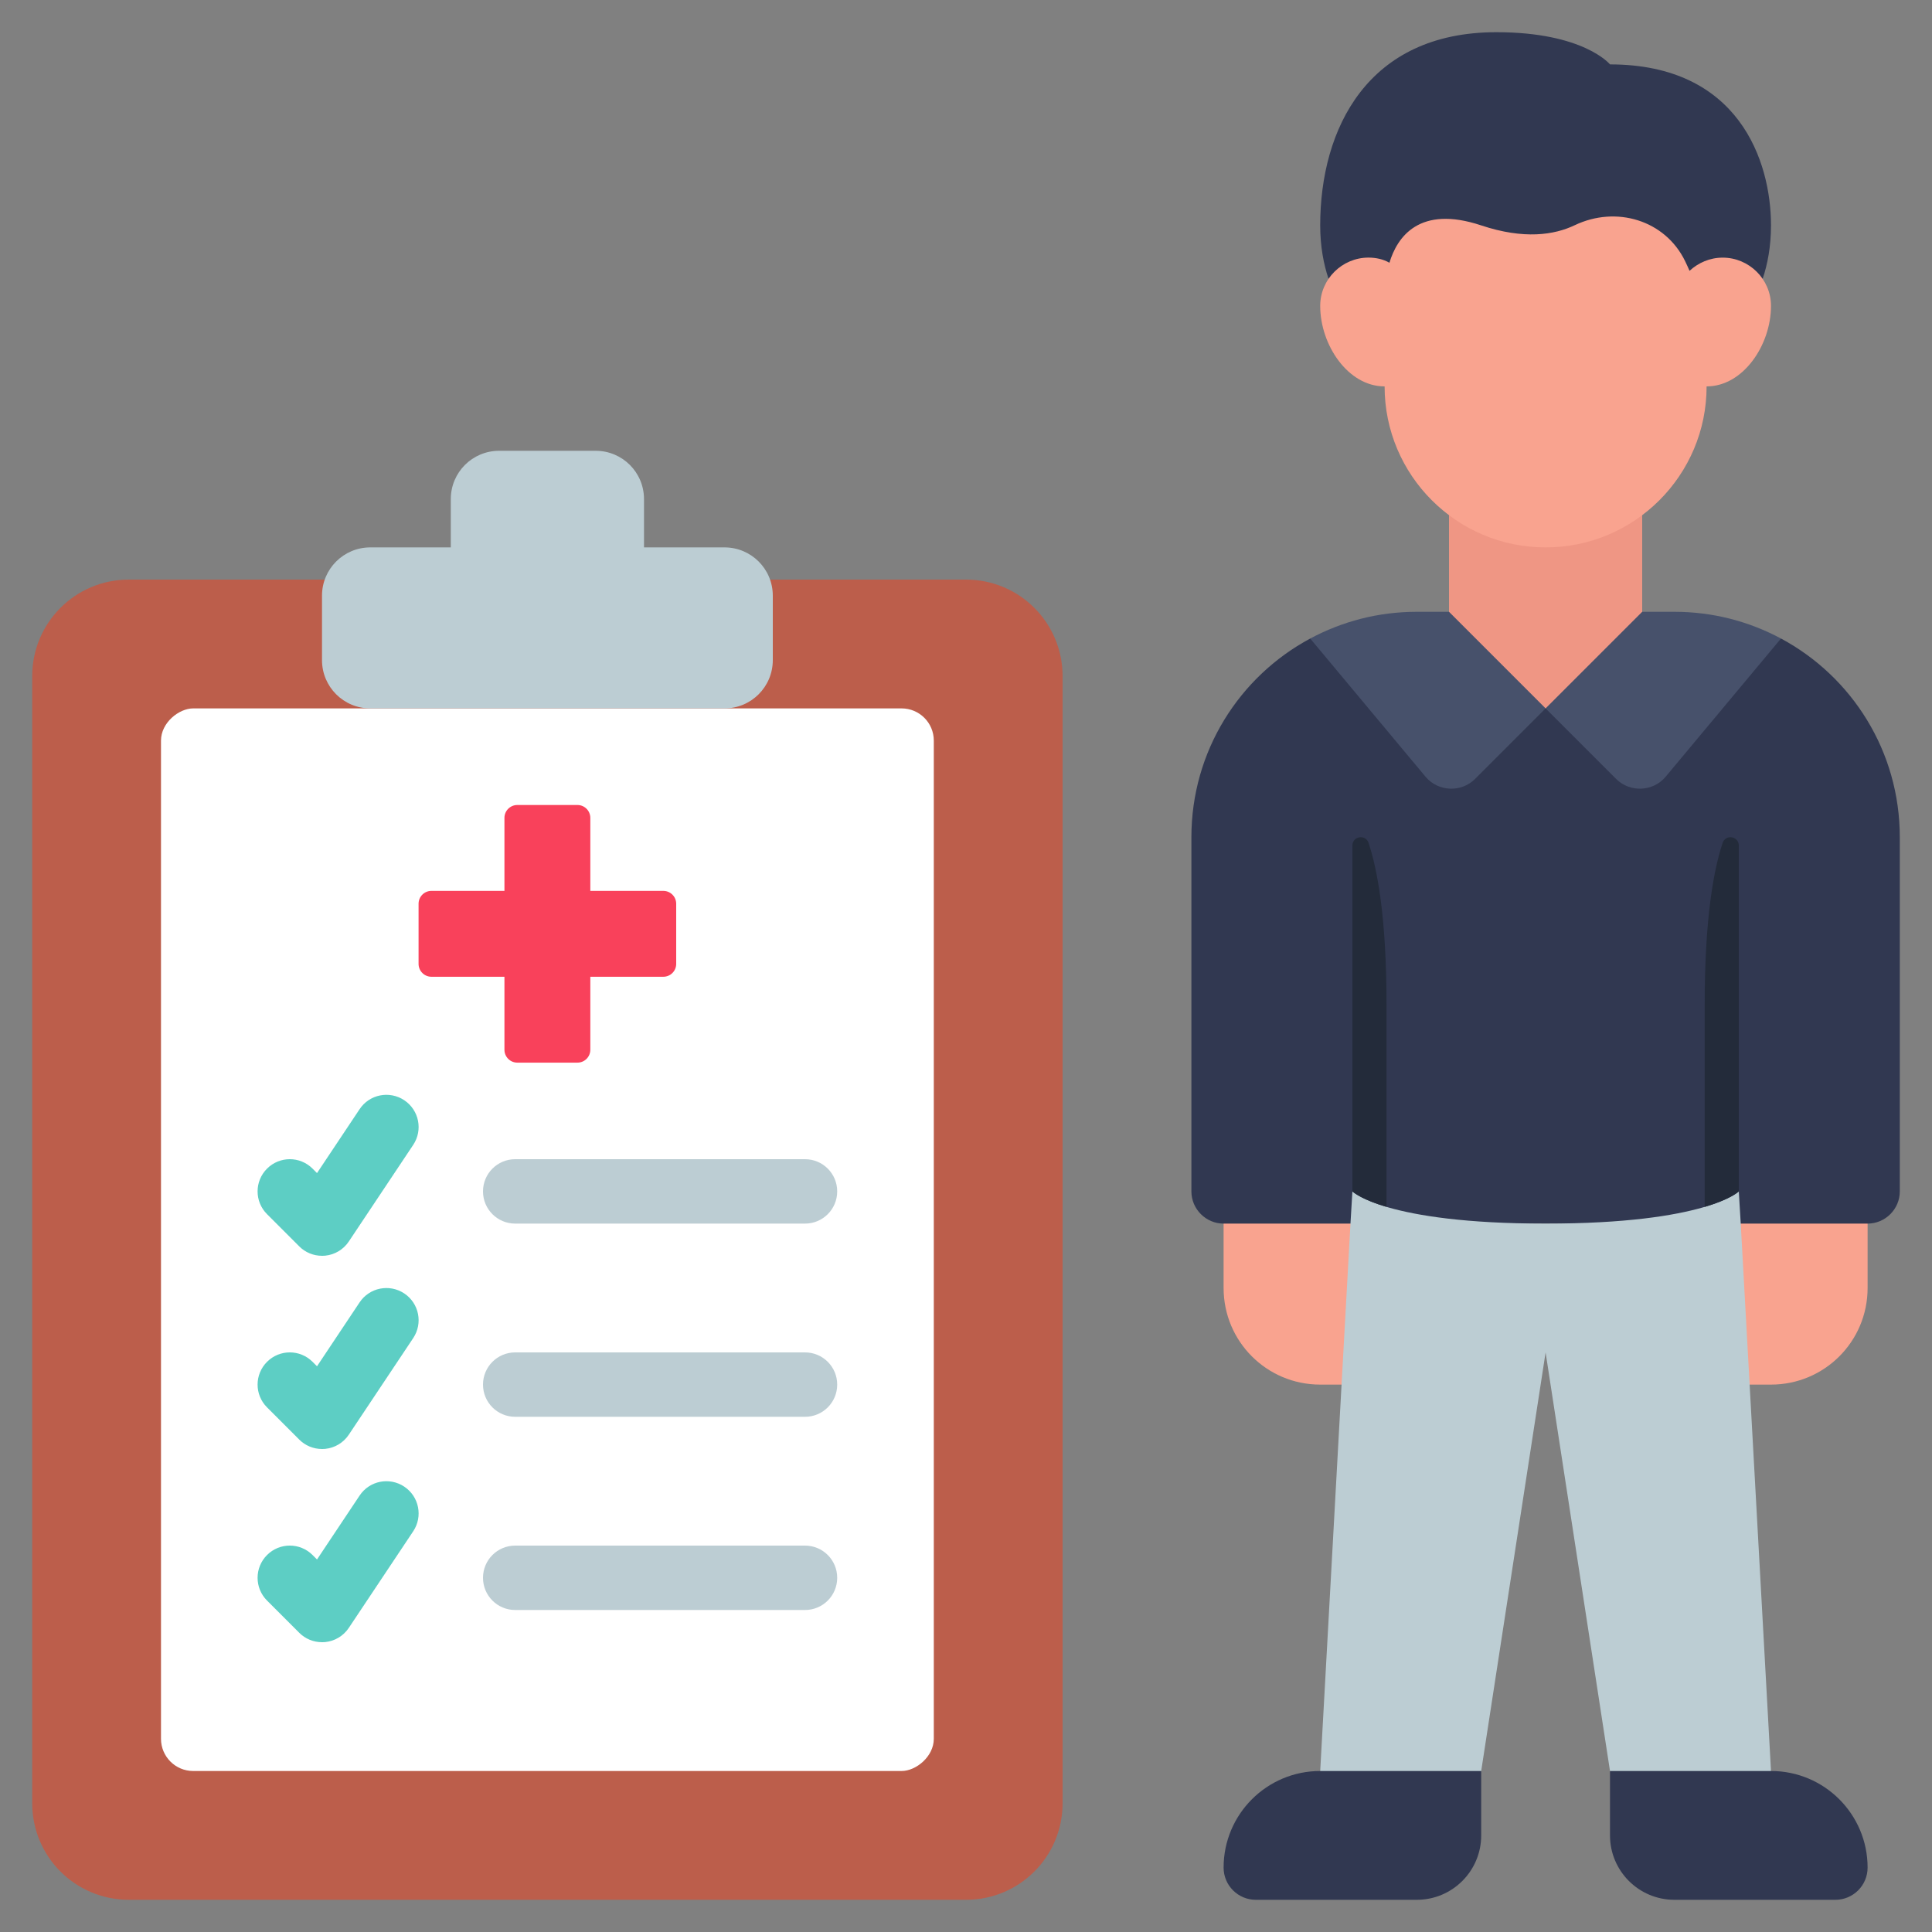 <svg id="Icons" viewBox="0 0 60 60" xmlns="http://www.w3.org/2000/svg"><rect x="0" y="0" width="60" height="60" fill="#808080" stroke="none"/><path d="m38 37v3c0 1.66 1.34 3 3 3h2s0-6 0-6z" fill="#f9a38f"/><path d="m58 37v3c0 1.66-1.34 3-3 3h-2s0-6 0-6z" fill="#f9a38f"/><path d="m55.31 19.83c2.2 1.18 3.69 3.5 3.69 6.17v11c0 .55-.45 1-1 1h-20c-.55 0-1-.45-1-1v-11c0-2.67 1.49-4.99 3.69-6.17z" fill="#313851"/><path d="m55.31 19.83-3.58 4.29c-.39.47-1.11.5-1.54.07l-2.19-2.19-2.19 2.19c-.43.43-1.15.4-1.54-.07l-3.58-4.29c.99-.53 2.11-.83 3.31-.83h8c1.2 0 2.32.3 3.31.83z" fill="#47516b"/><path d="m41.26 8.66c-.15-.44-.26-1-.26-1.66 0-3 1.47-6 5.47-6 2.72 0 3.53 1 3.53 1 4 0 5 3 5 5 0 .66-.11 1.22-.26 1.66z" fill="#313851"/><path d="m23.91 18h6.09c1.66 0 3 1.34 3 3v35c0 1.66-1.34 3-3 3h-26c-1.66 0-3-1.34-3-3v-35c0-1.66 1.34-3 3-3z" fill="#bc5e4b"/><path d="m51 16v3l-3 3-3-3v-3z" fill="#ef9684"/><path d="m55 9.5c0 1.21-.86 2.5-2 2.5 0 2.76-2.24 5-5 5s-5-2.24-5-5c-1.14 0-2-1.29-2-2.5 0-.83.68-1.5 1.5-1.5.23 0 .46.05.65.16.24-.8.93-1.8 2.85-1.16 1.333.444 2.272.296 2.903-.005 1.285-.615 2.81-.164 3.431 1.118.046.095.091.194.136.298.27-.25.63-.41 1.03-.41.82 0 1.5.67 1.5 1.5z" fill="#f9a38f"/><path d="m55 55v1h-4l-1-1-2-13-2 13-1 1h-4v-1l.94-17 .06-1s1 1 6 1 6-1 6-1l.06 1z" fill="#bccdd3"/><path d="m46 55v2c0 1.105-.895 2-2 2h-5c-.552 0-1-.448-1-1 0-1.657 1.343-3 3-3z" fill="#313851"/><path d="m50 55v2c0 1.105.895 2 2 2h5c.552 0 1-.448 1-1 0-1.657-1.343-3-3-3z" fill="#313851"/><rect fill="#fff" height="24" rx="1" transform="matrix(0 1 -1 0 55.5 21.5)" width="33" x=".5" y="26.5"/><path d="m24 18.5v2c0 .83-.67 1.5-1.5 1.5h-11c-.83 0-1.5-.67-1.5-1.5v-2c0-.83.67-1.5 1.5-1.5h2.5v-1.5c0-.83.67-1.5 1.5-1.5h3c.83 0 1.5.67 1.5 1.5v1.5h2.5c.83 0 1.5.67 1.5 1.5z" fill="#bccdd3"/><path d="m20.6 27.667h-2.267v-2.267c0-.221-.179-.4-.4-.4h-1.867c-.221 0-.4.179-.4.4v2.267h-2.267c-.221 0-.4.179-.4.4v1.867c0 .221.179.4.4.4h2.267v2.267c0 .221.179.4.4.4h1.867c.221 0 .4-.179.4-.4v-2.267h2.267c.221 0 .4-.179.4-.4v-1.867c0-.221-.179-.4-.4-.4z" fill="#f9415b"/><path d="m10 39c-.264 0-.519-.104-.707-.293l-1-1c-.391-.391-.391-1.023 0-1.414s1.023-.391 1.414 0l.138.138 1.323-1.985c.306-.46.926-.584 1.387-.277.46.307.584.927.277 1.387l-2 3c-.166.249-.436.411-.733.44-.033.003-.066.005-.099.005z" fill="#5dcec4"/><path d="m25 38h-9c-.553 0-1-.447-1-1s.447-1 1-1h9c.553 0 1 .447 1 1s-.447 1-1 1z" fill="#bccdd3"/><path d="m10 45c-.264 0-.519-.104-.707-.293l-1-1c-.391-.391-.391-1.023 0-1.414s1.023-.391 1.414 0l.138.138 1.323-1.985c.306-.459.926-.583 1.387-.277.46.307.584.927.277 1.387l-2 3c-.166.249-.436.411-.733.44-.033.003-.066.005-.099.005z" fill="#5dcec4"/><path d="m25 44h-9c-.553 0-1-.447-1-1s.447-1 1-1h9c.553 0 1 .447 1 1s-.447 1-1 1z" fill="#bccdd3"/><path d="m10 51c-.264 0-.519-.104-.707-.293l-1-1c-.391-.391-.391-1.023 0-1.414s1.023-.391 1.414 0l.138.138 1.323-1.985c.306-.46.926-.584 1.387-.277.46.307.584.927.277 1.387l-2 3c-.166.249-.436.411-.733.44-.033.003-.066.005-.099.005z" fill="#5dcec4"/><path d="m25 50h-9c-.553 0-1-.447-1-1s.447-1 1-1h9c.553 0 1 .447 1 1s-.447 1-1 1z" fill="#bccdd3"/><g fill="#232b3a"><path d="m54 26.26v10.74l-.01.01c-.06.05-.33.26-1.05.47v-6.26c0-2.75.29-4.24.56-5.05.1-.27.5-.2.5.09z"/><path d="m42 26.26v10.74s.01.01.01.01c.06.05.33.26 1.05.47v-6.26c0-2.75-.29-4.24-.56-5.05-.1-.27-.5-.2-.5.09z"/></g></svg>